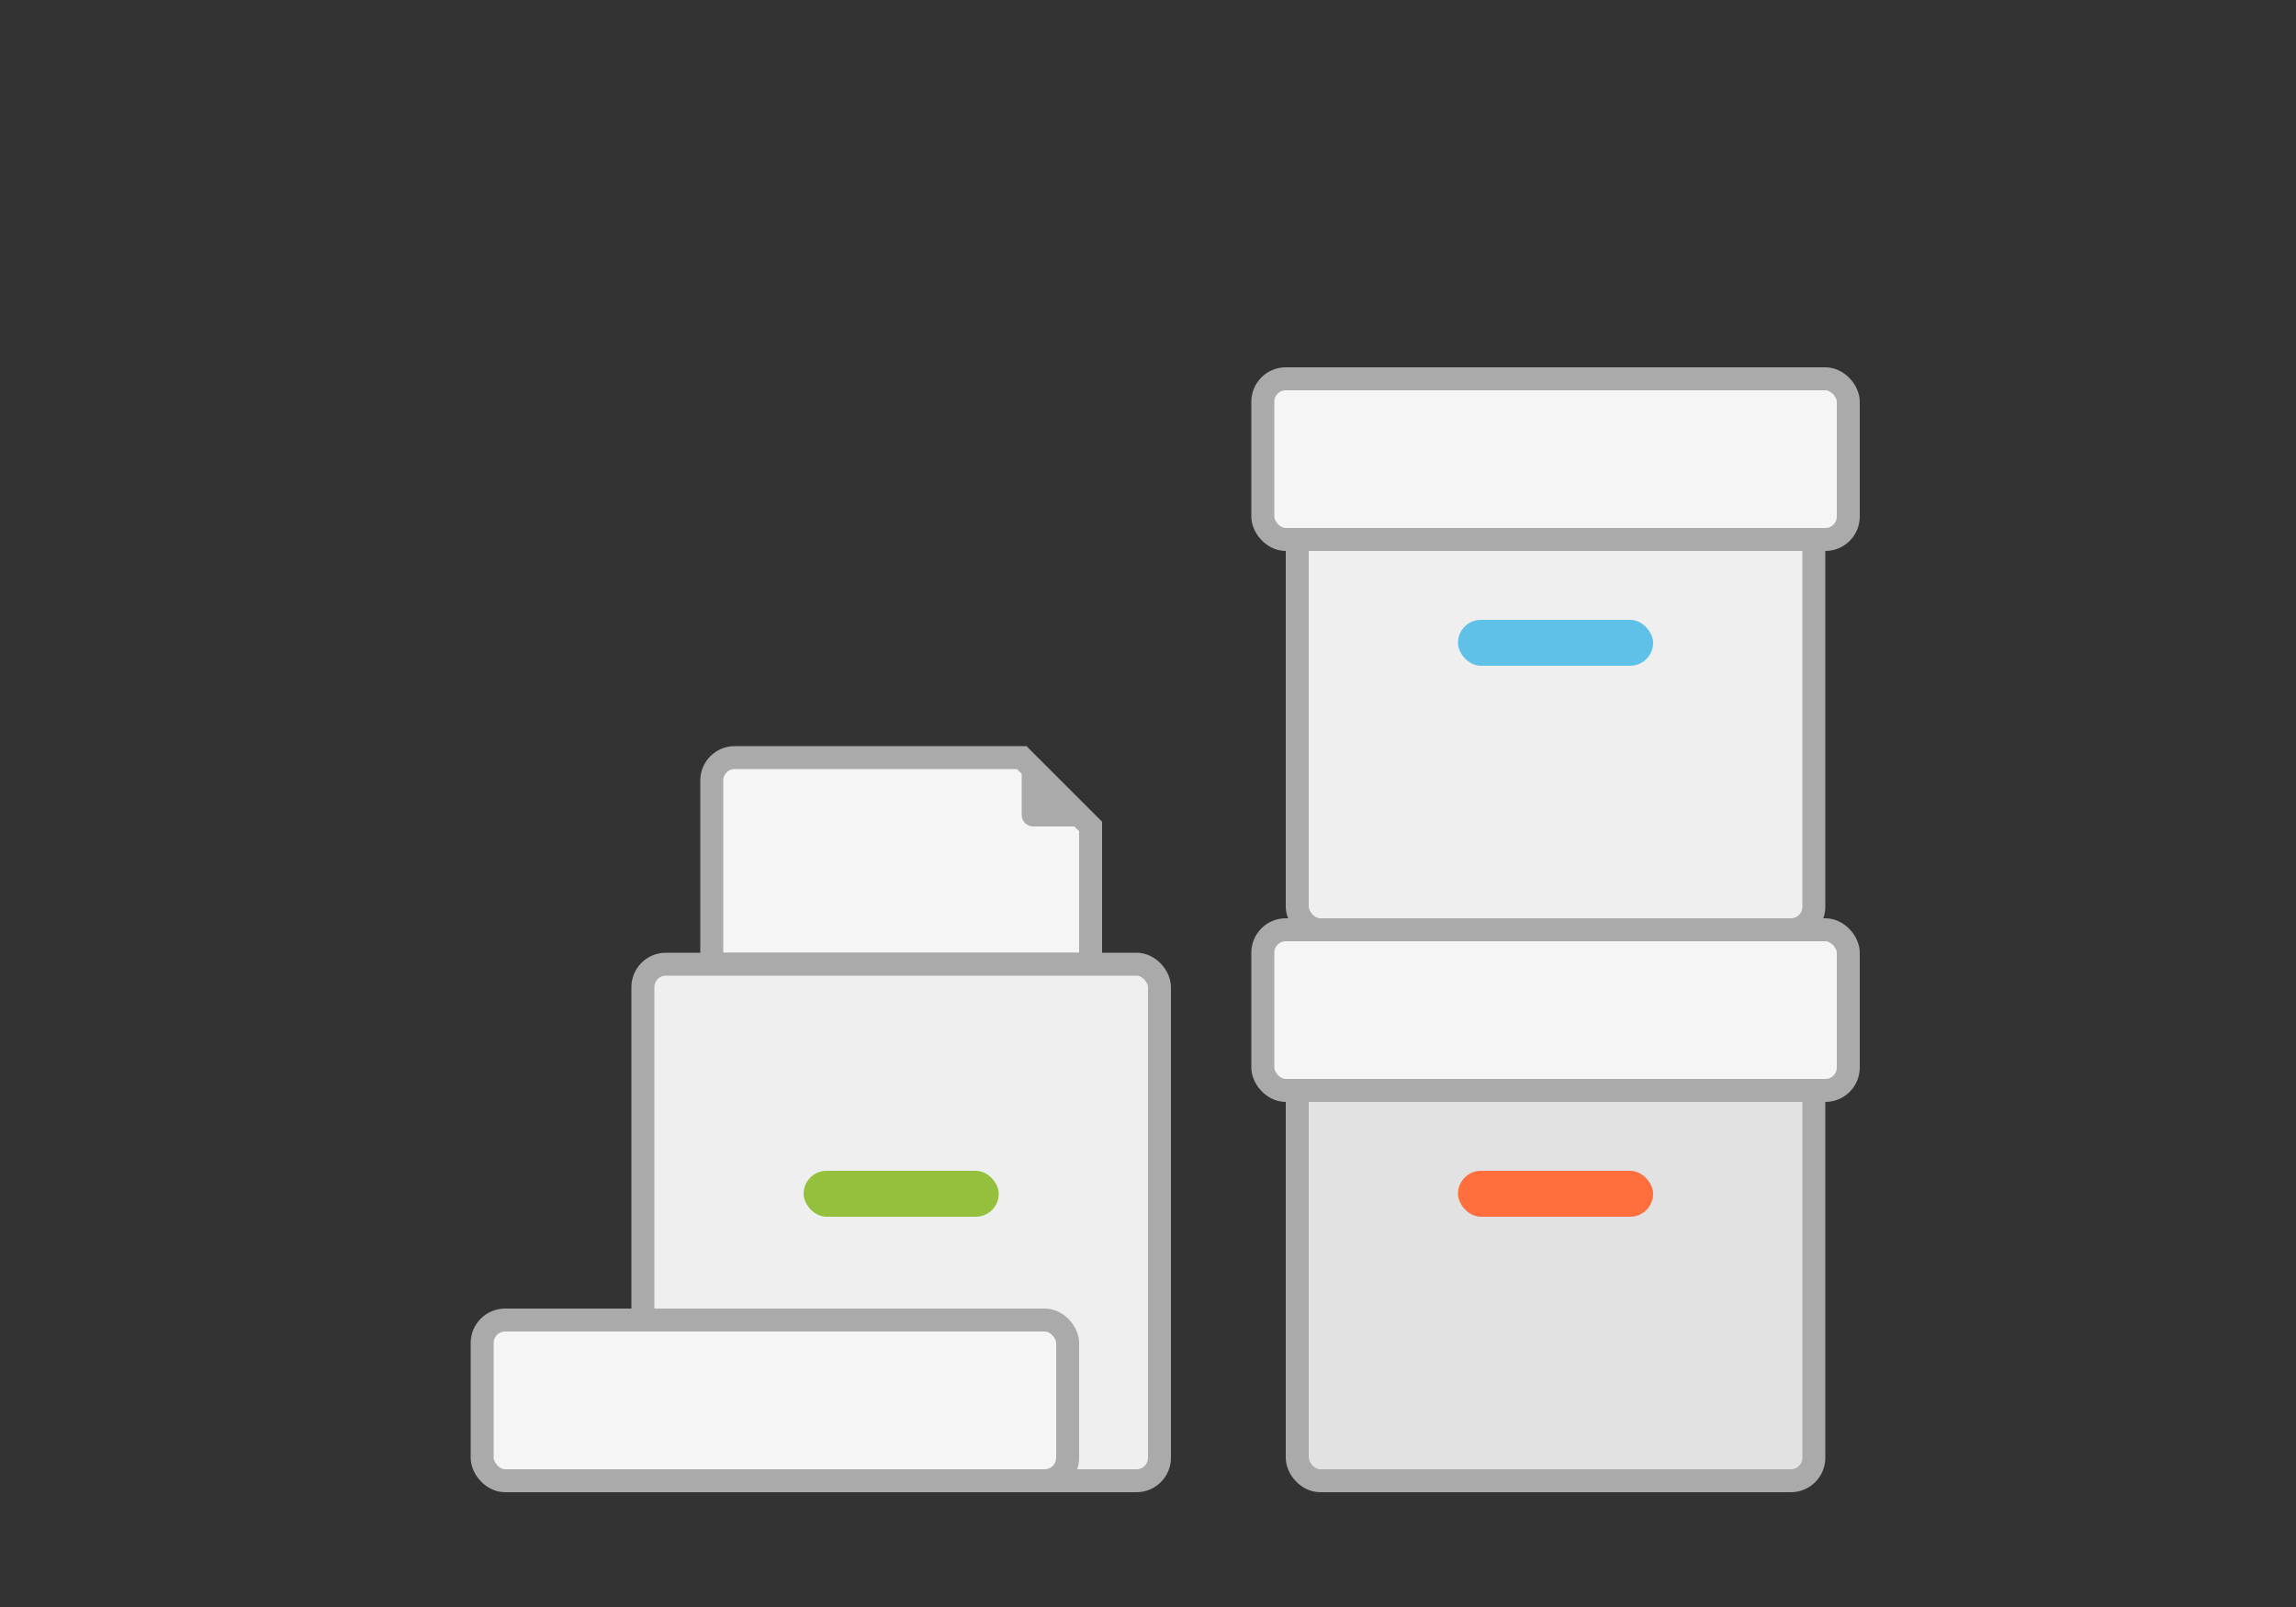<svg width="200" height="140" viewBox="0 0 200 140" fill="none" xmlns="http://www.w3.org/2000/svg">
<rect x="0" y="0" width="200" height="140" fill="#333333" stroke="none"/>
<path d="M62 68C62 66.895 62.895 66 64 66H89L95 72V84H62V68Z" fill="#F5F5F5" stroke="#AAAAAA" stroke-width="2"/>
<path d="M89 65L96 72H90C89.448 72 89 71.552 89 71V65Z" fill="#AAAAAA"/>
<rect x="56" y="84" width="45" height="45" rx="2" fill="#EFEFEF" stroke="#AAAAAA" stroke-width="2"/>
<rect x="70" y="102" width="17" height="4" rx="2" fill="#95C03D"/>
<rect x="113" y="84" width="45" height="45" rx="2" fill="#E2E2E2" stroke="#AAAAAA" stroke-width="2"/>
<rect x="110" y="81" width="51" height="14" rx="2" fill="#F5F5F5" stroke="#AAAAAA" stroke-width="2"/>
<rect x="127" y="102" width="17" height="4" rx="2" fill="#FF6F3D"/>
<rect x="113" y="36" width="45" height="45" rx="2" fill="#EFEFEF" stroke="#AAAAAA" stroke-width="2"/>
<rect x="110" y="33" width="51" height="14" rx="2" fill="#F5F5F5" stroke="#AAAAAA" stroke-width="2"/>
<rect x="127" y="54" width="17" height="4" rx="2" fill="#5FC1E8"/>
<rect x="42" y="115" width="51" height="14" rx="2" fill="#F5F5F5" stroke="#AAAAAA" stroke-width="2"/>
</svg>
